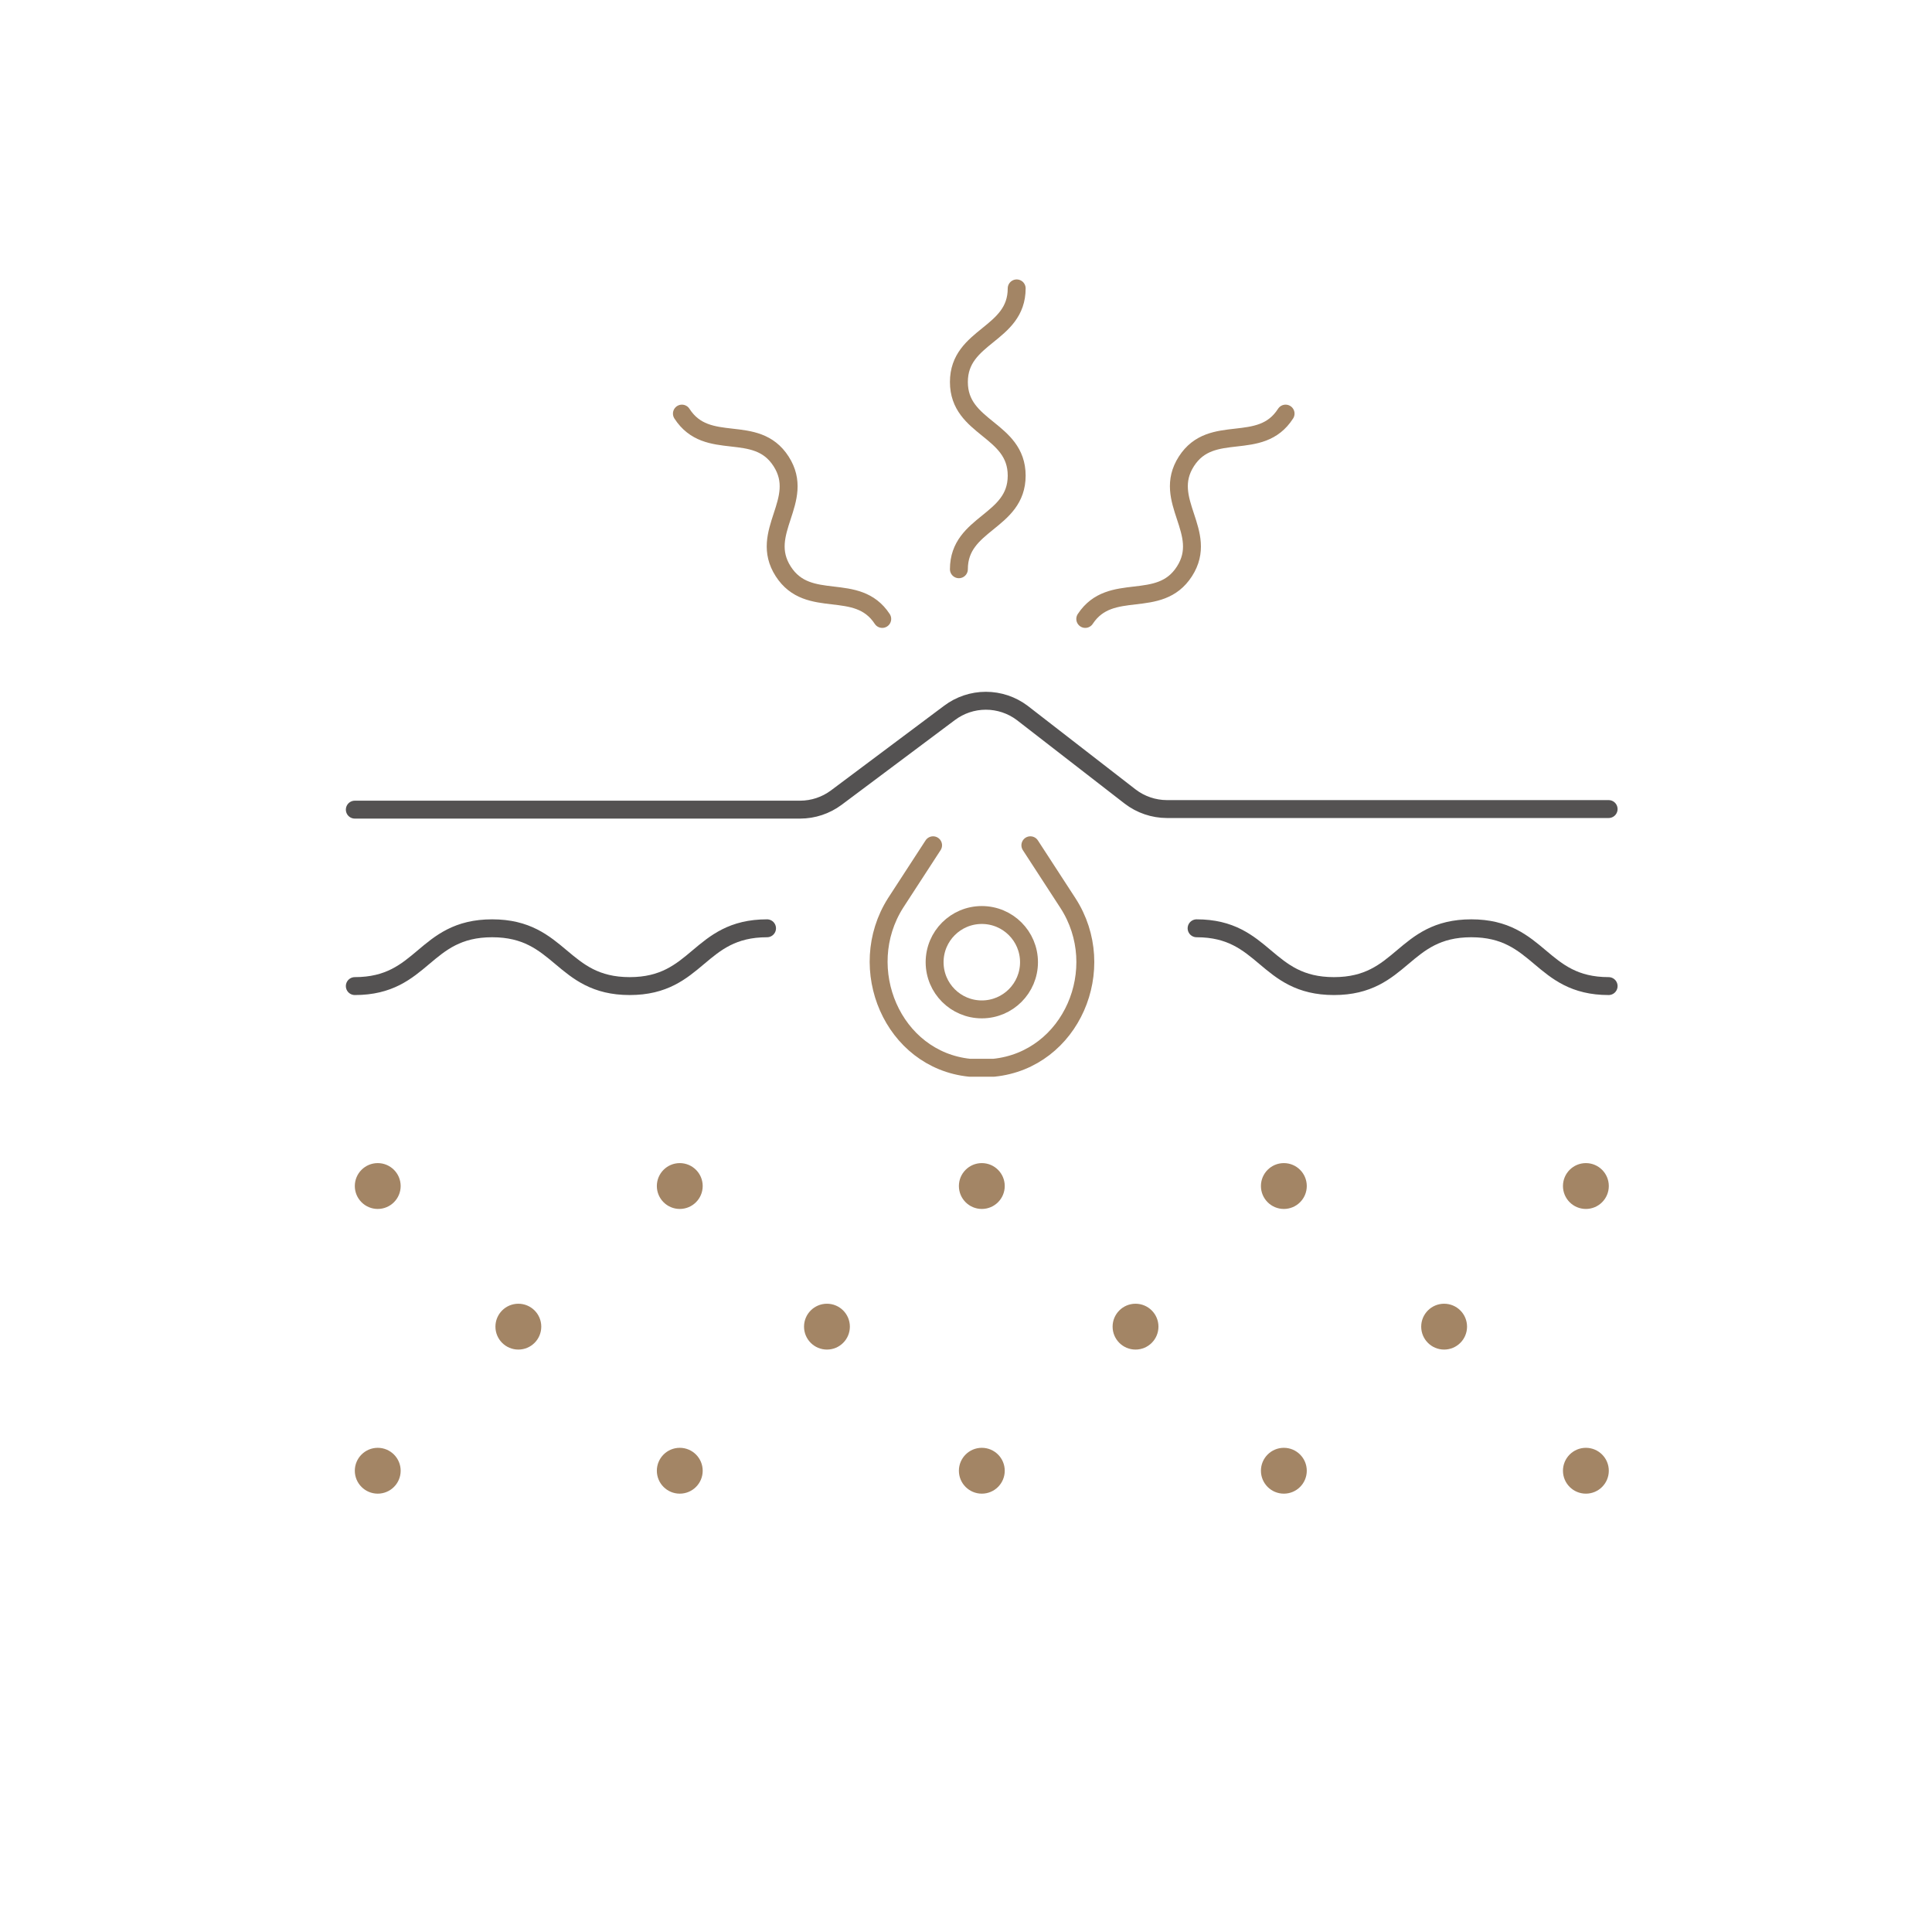 <svg width="298" height="298" viewBox="0 0 298 298" fill="none" xmlns="http://www.w3.org/2000/svg">
<path d="M54.728 124.882H123.422C125.423 124.878 127.37 124.232 128.978 123.04L146.448 109.967C148.066 108.747 150.037 108.087 152.064 108.087C154.09 108.087 156.061 108.747 157.679 109.967L174.317 122.861C175.946 124.11 177.94 124.789 179.992 124.793H248.121" stroke="#545252" stroke-width="2.763" stroke-linecap="round" stroke-linejoin="round"/>
<path d="M118.311 143.184C107.704 143.184 107.704 152.098 97.127 152.098C86.55 152.098 86.52 143.184 75.913 143.184C65.306 143.184 65.335 152.098 54.728 152.098" stroke="#545252" stroke-width="2.763" stroke-linecap="round" stroke-linejoin="round"/>
<path d="M136.08 95.468C132.187 89.526 124.7 94.191 120.808 88.13C116.916 82.069 124.373 77.225 120.481 71.164C116.589 65.103 109.102 69.887 105.18 63.796" stroke="#A38565" stroke-width="2.763" stroke-linecap="round" stroke-linejoin="round"/>
<path d="M167.395 95.468C171.316 89.526 178.804 94.191 182.696 88.13C186.588 82.069 179.101 77.225 182.993 71.164C186.885 65.103 194.402 69.887 198.295 63.796" stroke="#A38565" stroke-width="2.763" stroke-linecap="round" stroke-linejoin="round"/>
<path d="M147.904 87.803C147.904 80.583 156.818 80.583 156.818 73.363C156.818 66.143 147.904 66.143 147.904 58.923C147.904 51.703 156.818 51.703 156.818 44.483" stroke="#A38565" stroke-width="2.763" stroke-linecap="round" stroke-linejoin="round"/>
<path d="M184.568 143.184C195.146 143.184 195.146 152.098 205.753 152.098C216.36 152.098 216.33 143.184 226.937 143.184C237.544 143.184 237.544 152.098 248.121 152.098" stroke="#545252" stroke-width="2.763" stroke-linecap="round" stroke-linejoin="round"/>
<path d="M151.439 155.693C155.459 155.693 158.718 152.434 158.718 148.414C158.718 144.393 155.459 141.134 151.439 141.134C147.418 141.134 144.159 144.393 144.159 148.414C144.159 152.434 147.418 155.693 151.439 155.693Z" stroke="#A38565" stroke-width="2.763" stroke-linecap="round" stroke-linejoin="round"/>
<path d="M158.928 130.378L164.721 139.292C171.258 149.394 165.256 163.477 153.282 164.695C152.658 164.695 152.064 164.695 151.44 164.695C150.816 164.695 150.192 164.695 149.568 164.695C137.684 163.477 131.742 149.394 138.13 139.292L143.923 130.378" stroke="#A38565" stroke-width="2.763" stroke-linecap="round" stroke-linejoin="round"/>
<path d="M58.264 186.474C60.217 186.474 61.8 184.891 61.8 182.938C61.8 180.985 60.217 179.402 58.264 179.402C56.312 179.402 54.728 180.985 54.728 182.938C54.728 184.891 56.312 186.474 58.264 186.474Z" fill="#A38565"/>
<path d="M104.851 186.474C106.804 186.474 108.387 184.891 108.387 182.938C108.387 180.985 106.804 179.402 104.851 179.402C102.898 179.402 101.315 180.985 101.315 182.938C101.315 184.891 102.898 186.474 104.851 186.474Z" fill="#A38565"/>
<path d="M151.44 186.474C153.393 186.474 154.976 184.891 154.976 182.938C154.976 180.985 153.393 179.402 151.44 179.402C149.487 179.402 147.904 180.985 147.904 182.938C147.904 184.891 149.487 186.474 151.44 186.474Z" fill="#A38565"/>
<path d="M198.027 186.474C199.98 186.474 201.563 184.891 201.563 182.938C201.563 180.985 199.98 179.402 198.027 179.402C196.074 179.402 194.491 180.985 194.491 182.938C194.491 184.891 196.074 186.474 198.027 186.474Z" fill="#A38565"/>
<path d="M244.614 186.474C246.567 186.474 248.149 184.891 248.149 182.938C248.149 180.985 246.567 179.402 244.614 179.402C242.661 179.402 241.078 180.985 241.078 182.938C241.078 184.891 242.661 186.474 244.614 186.474Z" fill="#A38565"/>
<path d="M58.264 230.388C60.217 230.388 61.8 228.805 61.8 226.853C61.8 224.9 60.217 223.317 58.264 223.317C56.312 223.317 54.728 224.9 54.728 226.853C54.728 228.805 56.312 230.388 58.264 230.388Z" fill="#A38565"/>
<path d="M104.851 230.388C106.804 230.388 108.387 228.805 108.387 226.853C108.387 224.9 106.804 223.317 104.851 223.317C102.898 223.317 101.315 224.9 101.315 226.853C101.315 228.805 102.898 230.388 104.851 230.388Z" fill="#A38565"/>
<path d="M151.44 230.388C153.393 230.388 154.976 228.805 154.976 226.853C154.976 224.9 153.393 223.317 151.44 223.317C149.487 223.317 147.904 224.9 147.904 226.853C147.904 228.805 149.487 230.388 151.44 230.388Z" fill="#A38565"/>
<path d="M198.027 230.388C199.98 230.388 201.563 228.805 201.563 226.853C201.563 224.9 199.98 223.317 198.027 223.317C196.074 223.317 194.491 224.9 194.491 226.853C194.491 228.805 196.074 230.388 198.027 230.388Z" fill="#A38565"/>
<path d="M244.614 230.388C246.567 230.388 248.149 228.805 248.149 226.853C248.149 224.9 246.567 223.317 244.614 223.317C242.661 223.317 241.078 224.9 241.078 226.853C241.078 228.805 242.661 230.388 244.614 230.388Z" fill="#A38565"/>
<path d="M79.953 208.164C81.905 208.164 83.488 206.581 83.488 204.628C83.488 202.676 81.905 201.093 79.953 201.093C78 201.093 76.417 202.676 76.417 204.628C76.417 206.581 78 208.164 79.953 208.164Z" fill="#A38565"/>
<path d="M127.552 208.164C129.505 208.164 131.088 206.581 131.088 204.628C131.088 202.676 129.505 201.093 127.552 201.093C125.6 201.093 124.017 202.676 124.017 204.628C124.017 206.581 125.6 208.164 127.552 208.164Z" fill="#A38565"/>
<path d="M175.149 208.164C177.102 208.164 178.685 206.581 178.685 204.628C178.685 202.676 177.102 201.093 175.149 201.093C173.196 201.093 171.613 202.676 171.613 204.628C171.613 206.581 173.196 208.164 175.149 208.164Z" fill="#A38565"/>
<path d="M222.748 208.164C224.7 208.164 226.283 206.581 226.283 204.628C226.283 202.676 224.7 201.093 222.748 201.093C220.795 201.093 219.212 202.676 219.212 204.628C219.212 206.581 220.795 208.164 222.748 208.164Z" fill="#A38565"/>
</svg>
